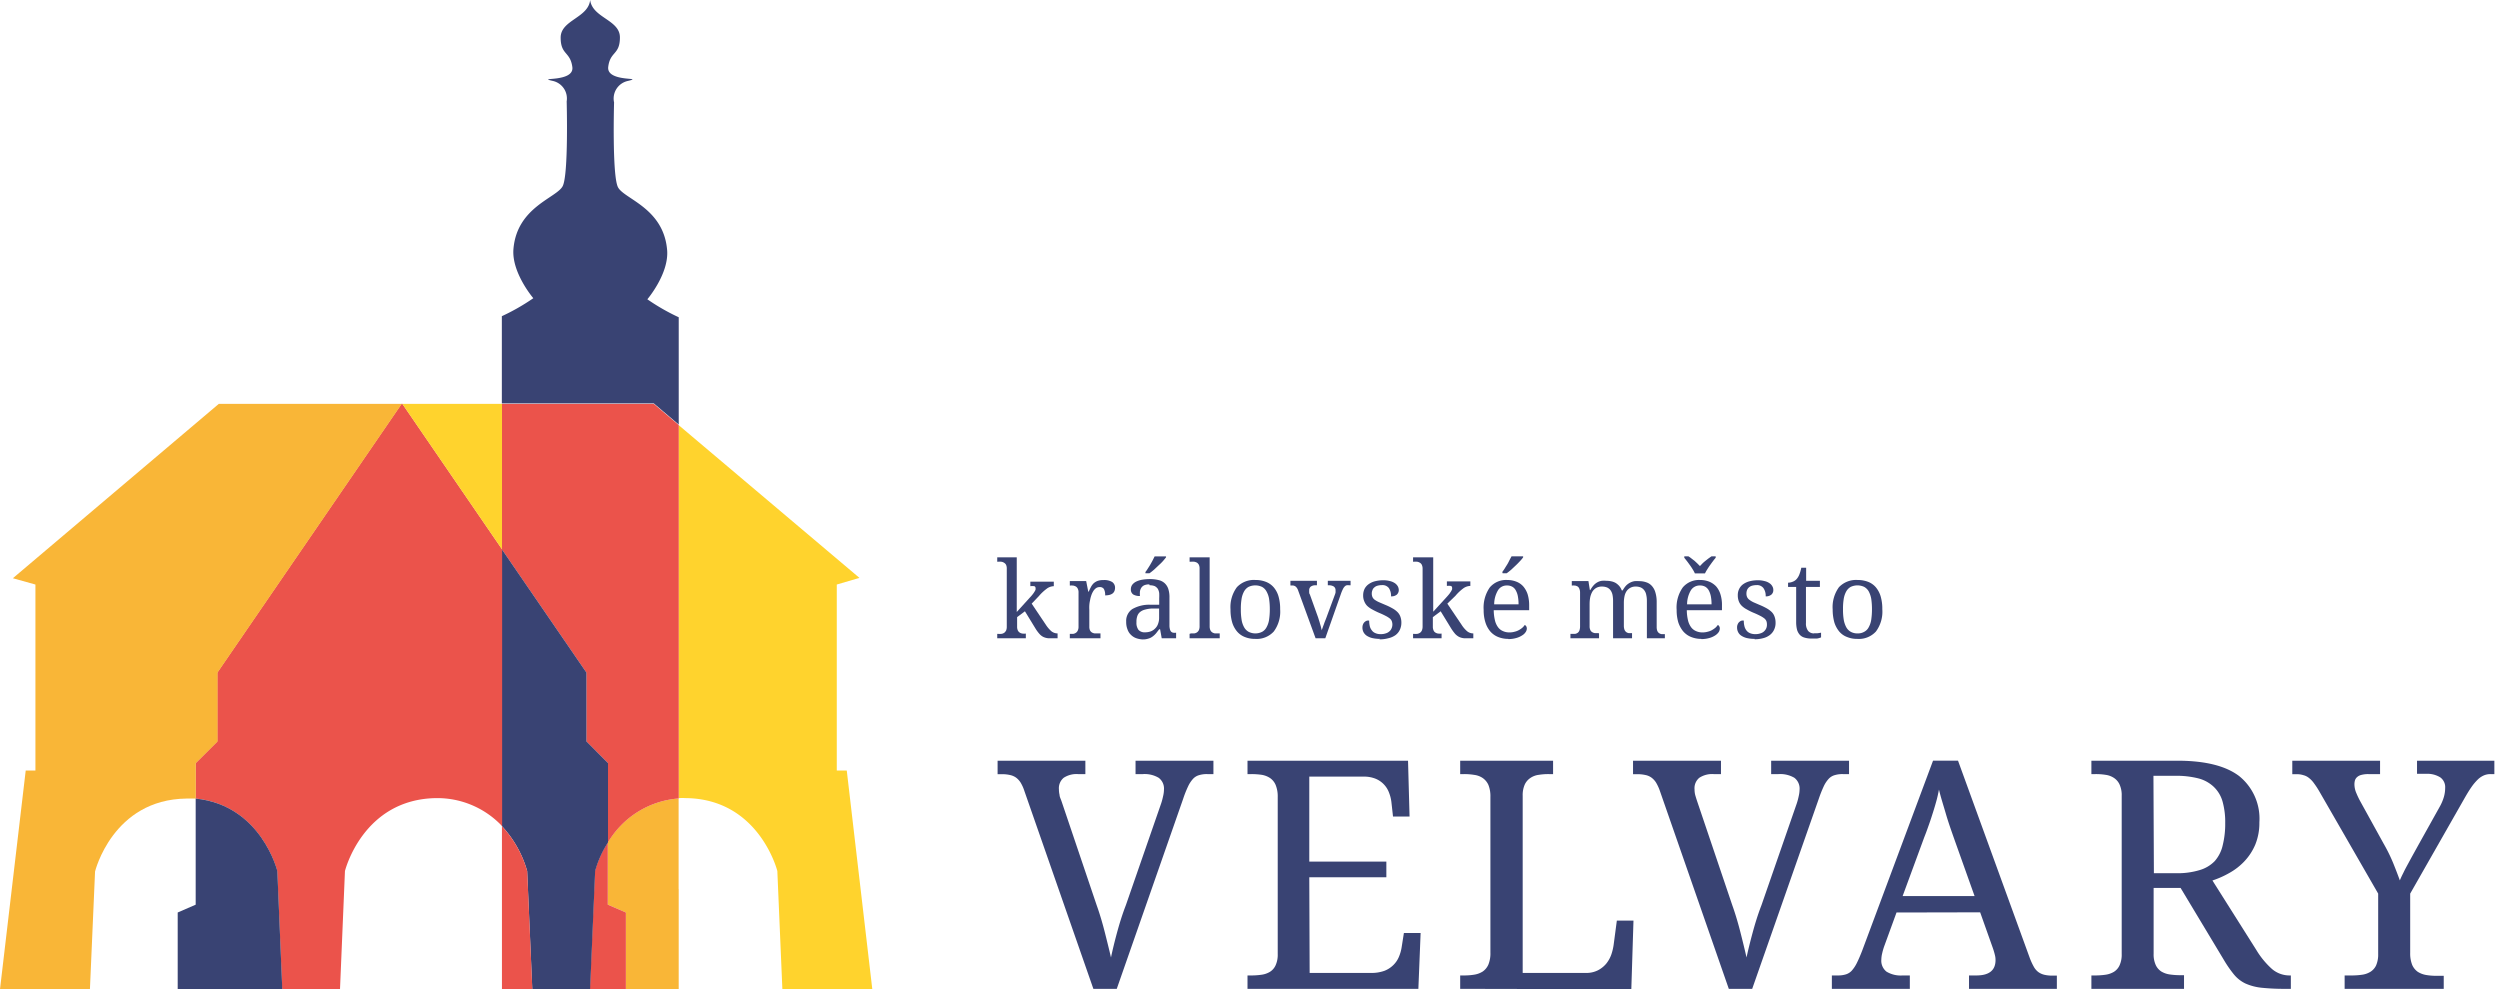 <svg xmlns="http://www.w3.org/2000/svg" width="278" height="110" viewBox="0 0 278 110"><g><g><g><g><g><path fill="#394373" d="M114.723 67.125l1.57 2.34c.17.266.375.509.61.72.197.162.444.25.7.25v.54h-1.02a1.65 1.65 0 0 1-.57-.15 1.45 1.45 0 0 1-.44-.35 4.19 4.19 0 0 1-.45-.62l-1.15-1.88-.87.65v1.06a1 1 0 0 0 .08.42.63.63 0 0 0 .21.24.82.82 0 0 0 .31.11c.123.01.247.01.37 0v.52h-3.18v-.49h.09c.126.011.253.011.38 0a.77.77 0 0 0 .31-.12.8.8 0 0 0 .21-.26 1.1 1.1 0 0 0 .07-.44v-6.42a1 1 0 0 0-.07-.42.57.57 0 0 0-.22-.24.77.77 0 0 0-.31-.12 2.17 2.17 0 0 0-.37 0h-.09v-.49h2.17v6.08l1.47-1.62c.113-.117.22-.24.32-.37.07-.088.133-.182.19-.28a.75.75 0 0 0 .11-.22.62.62 0 0 0 0-.18.2.2 0 0 0-.14-.2 1.63 1.63 0 0 0-.44 0v-.5h2.61v.5a1.36 1.36 0 0 0-.8.29 5.2 5.2 0 0 0-.86.81z"/></g><g><path fill="#394373" d="M122.373 70.975h-3.41v-.49h.38a.73.73 0 0 0 .3-.12.61.61 0 0 0 .21-.26.94.94 0 0 0 .08-.44v-3.77a.85.85 0 0 0-.08-.42.58.58 0 0 0-.21-.25 1 1 0 0 0-.31-.11 2.221 2.221 0 0 0-.37 0v-.5h1.82l.23 1.17h.06c.07-.17.15-.34.23-.49a1.6 1.6 0 0 1 .3-.42 1.43 1.43 0 0 1 .43-.27 1.78 1.78 0 0 1 .65-.1 1.7 1.7 0 0 1 1 .22.76.76 0 0 1 .31.64 1 1 0 0 1-.06.34.7.7 0 0 1-.19.27 1 1 0 0 1-.34.17 1.88 1.88 0 0 1-.51.06 1.4 1.4 0 0 0-.14-.71.53.53 0 0 0-.49-.21.69.69 0 0 0-.39.12 1.21 1.21 0 0 0-.3.33 2.26 2.26 0 0 0-.22.47 3.41 3.41 0 0 0-.14.55 3.47 3.47 0 0 0-.08.55c-.01.17-.01.34 0 .51v1.86a1 1 0 0 0 .07.41.56.56 0 0 0 .21.24.82.82 0 0 0 .31.11h.65z"/></g><g><path fill="#394373" d="M127.803 64.985a1.4 1.4 0 0 0-.55.09.8.8 0 0 0-.33.27 1.07 1.07 0 0 0-.16.41 2.82 2.82 0 0 0 0 .52 1.39 1.39 0 0 1-.75-.17.66.66 0 0 1-.26-.58.83.83 0 0 1 .17-.52c.124-.15.282-.27.46-.35a2.59 2.59 0 0 1 .68-.2 5.36 5.36 0 0 1 .82-.06c.32-.003.639.034.95.11.249.054.48.171.67.34.189.175.33.396.41.64a3 3 0 0 1 .13 1v3.07a1.58 1.58 0 0 0 .05.41.69.69 0 0 0 .12.26.48.48 0 0 0 .23.13c.112.017.227.017.34 0v.62h-1.6l-.18-1h-.1l-.35.45a2.189 2.189 0 0 1-.39.36c-.141.106-.3.184-.47.23a1.91 1.91 0 0 1-.63.09 2.48 2.48 0 0 1-.69-.13 1.56 1.56 0 0 1-.58-.35 1.5 1.5 0 0 1-.42-.65 2.18 2.18 0 0 1-.14-.84 1.58 1.58 0 0 1 .67-1.4 3.79 3.79 0 0 1 2-.49h1v-.71c.01-.193.01-.386 0-.58a1.3 1.3 0 0 0-.15-.47 1 1 0 0 0-.33-.3 1.37 1.37 0 0 0-.58-.1m-1.47 4.13a1.3 1.3 0 0 0 .23.83.92.92 0 0 0 .73.27c.218.001.434-.036.64-.11.19-.074.36-.19.5-.34a1.32 1.32 0 0 0 .31-.51 1.89 1.89 0 0 0 .11-.69v-1h-.75a3.53 3.53 0 0 0-.84.13 1.36 1.36 0 0 0-.55.28 1 1 0 0 0-.29.45 1.87 1.87 0 0 0-.09.61m1-5.53c.099-.123.19-.253.27-.39.09-.14.19-.29.28-.45.09-.16.18-.31.26-.47l.21-.42h1.27v.1c-.08.1-.18.23-.32.39s-.3.32-.48.48l-.53.5c-.19.16-.35.29-.51.4h-.45z"/></g><g><path fill="#394373" d="M132.433 70.435h.37a.77.77 0 0 0 .31-.12.69.69 0 0 0 .21-.26 1.1 1.1 0 0 0 .07-.44v-6.37a1 1 0 0 0-.07-.42.65.65 0 0 0-.21-.25 1 1 0 0 0-.31-.11 2.3 2.3 0 0 0-.37 0h-.15v-.49h2.23v7.64c-.007.15.017.3.07.44a.61.61 0 0 0 .21.26.77.77 0 0 0 .31.12h.53v.54h-3.35v-.49z"/></g><g><path fill="#394373" d="M142.353 67.745a3.71 3.71 0 0 1-.71 2.48 2.57 2.57 0 0 1-2.07.82 3 3 0 0 1-1.15-.21 2.16 2.16 0 0 1-.86-.61 2.83 2.83 0 0 1-.54-1 5 5 0 0 1-.19-1.46 3.71 3.71 0 0 1 .71-2.47 2.6 2.6 0 0 1 2.07-.8 3.13 3.13 0 0 1 1.14.2 2.2 2.2 0 0 1 .87.6c.249.291.433.632.54 1 .135.471.2.96.19 1.45m-4.37 0c-.008.388.02.776.08 1.16.042.294.137.579.28.84.115.214.288.39.5.51a1.67 1.67 0 0 0 1.51 0 1.21 1.21 0 0 0 .49-.51 2.51 2.51 0 0 0 .28-.84 7.82 7.82 0 0 0 .08-1.16 7.676 7.676 0 0 0-.08-1.15 2.52 2.52 0 0 0-.29-.83 1.24 1.24 0 0 0-.49-.5 1.76 1.76 0 0 0-1.51 0 1.31 1.31 0 0 0-.49.5 2.53 2.53 0 0 0-.28.83 6.55 6.55 0 0 0-.08 1.15"/></g><g><path fill="#394373" d="M143.493 65.085v-.5h2.95v.5h-.15a.86.86 0 0 0-.53.14.5.5 0 0 0-.18.43 1.362 1.362 0 0 0 0 .2c0 .07 0 .15.07.24l.8 2.23c.05.14.11.29.16.46.05.17.11.33.15.49.04.16.1.32.13.46s.07.27.09.37c0-.09.06-.19.1-.32.04-.13.1-.26.15-.41.05-.15.11-.3.17-.45.06-.15.12-.3.17-.45l.85-2.3c.039-.09.069-.184.09-.28a2 2 0 0 0 0-.23.5.5 0 0 0-.19-.44 1 1 0 0 0-.59-.14h-.08v-.5h2.53v.5h-.15a.85.85 0 0 0-.29 0 .48.48 0 0 0-.22.14 1.05 1.05 0 0 0-.19.28 4.73 4.73 0 0 0-.2.47l-1.76 5h-1.08l-1.92-5.26a1.29 1.29 0 0 0-.14-.31.79.79 0 0 0-.17-.19.6.6 0 0 0-.23-.1 1.26 1.26 0 0 0-.3 0z"/></g><g><path fill="#394373" d="M153.453 71.045a3.94 3.94 0 0 1-.8-.08 1.91 1.91 0 0 1-.62-.24 1.12 1.12 0 0 1-.39-.39 1.1 1.1 0 0 1-.14-.55.93.93 0 0 1 .08-.39.7.7 0 0 1 .43-.38.75.75 0 0 1 .24 0c-.002.195.018.39.06.58.034.175.11.34.22.48a.88.88 0 0 0 .39.32c.188.086.393.127.6.12.19.007.38-.02.56-.08a1 1 0 0 0 .41-.22.86.86 0 0 0 .25-.34 1.07 1.07 0 0 0 .02-.81.71.71 0 0 0-.23-.3 2.75 2.75 0 0 0-.45-.28c-.19-.1-.42-.21-.71-.33a8.331 8.331 0 0 1-.79-.39 2.52 2.52 0 0 1-.56-.4 1.52 1.52 0 0 1-.32-.51 1.62 1.62 0 0 1-.12-.66 1.66 1.66 0 0 1 .16-.72 1.43 1.43 0 0 1 .46-.52 2.05 2.05 0 0 1 .7-.32 3.66 3.66 0 0 1 .91-.11 2.8 2.8 0 0 1 .75.09c.192.044.375.122.54.23.134.09.247.21.33.35a.87.87 0 0 1 .11.41.68.68 0 0 1-.22.52.94.94 0 0 1-.64.19 1.55 1.55 0 0 0-.24-.92.89.89 0 0 0-.77-.33 1.85 1.85 0 0 0-.51.07.85.85 0 0 0-.35.2.61.61 0 0 0-.2.3.92.92 0 0 0-.07.38.93.93 0 0 0 .08.39c.06.12.15.223.26.3a3 3 0 0 0 .49.27l.68.29c.275.112.542.242.8.39.201.11.386.248.55.41.143.144.252.318.32.51.074.209.112.429.11.65a1.86 1.86 0 0 1-.17.81 1.57 1.57 0 0 1-.47.58 2.2 2.2 0 0 1-.82.36 3.6 3.6 0 0 1-1 .12"/></g><g><path fill="#394373" d="M160.943 67.125l1.58 2.34c.167.269.373.511.61.72.196.163.444.252.7.25v.54h-1.01a1.59 1.59 0 0 1-.57-.15 1.61 1.61 0 0 1-.45-.35 5.071 5.071 0 0 1-.45-.62l-1.15-1.88-.87.65v1.06a1 1 0 0 0 .08.42.5.5 0 0 0 .21.24.76.76 0 0 0 .31.11c.123.011.247.011.37 0v.52h-3.17v-.49h.09c.123.011.247.011.37 0a.77.77 0 0 0 .31-.12.61.61 0 0 0 .21-.26c.057-.139.084-.289.08-.44v-6.42a1 1 0 0 0-.08-.42.5.5 0 0 0-.21-.24.77.77 0 0 0-.31-.12 2.23 2.23 0 0 0-.37 0h-.09v-.49h2.24v6.05l1.48-1.62c.13-.14.23-.26.32-.37l.19-.28c.04-.07.077-.144.11-.22a.62.62 0 0 0 0-.18.19.19 0 0 0-.15-.2 1.51 1.51 0 0 0-.43 0v-.5h2.61v.5a1.39 1.39 0 0 0-.81.29 5.18 5.18 0 0 0-.85.81z"/></g><g><path fill="#394373" d="M167.723 71.045a3 3 0 0 1-1.15-.22 2.27 2.27 0 0 1-.87-.63 2.9 2.9 0 0 1-.53-1 4.45 4.45 0 0 1-.19-1.37 3.92 3.92 0 0 1 .68-2.5 2.37 2.37 0 0 1 1.94-.83 2.73 2.73 0 0 1 1 .18 2 2 0 0 1 .78.53c.22.259.386.558.49.88.118.4.175.814.17 1.23v.54h-3.94a5 5 0 0 0 .13 1.11c.06.277.176.54.34.77.139.195.33.347.55.44.232.105.485.156.74.15.193 0 .384-.026.57-.08a1.76 1.76 0 0 0 .47-.18 2.29 2.29 0 0 0 .38-.26 1.5 1.5 0 0 0 .27-.31.4.4 0 0 1 .16.14.53.53 0 0 1 .07.26.72.72 0 0 1-.13.39 1.16 1.16 0 0 1-.39.37c-.2.13-.42.228-.65.29a3.09 3.09 0 0 1-.91.12m-.13-5.96a1.13 1.13 0 0 0-1 .54 3.09 3.09 0 0 0-.42 1.56h2.71a4.611 4.611 0 0 0-.07-.86 2.05 2.05 0 0 0-.22-.66 1 1 0 0 0-.39-.43 1.16 1.16 0 0 0-.6-.15m-.53-1.5c.08-.11.18-.24.27-.39.09-.15.18-.29.28-.45.1-.16.17-.31.25-.47.08-.16.16-.3.23-.43h1.29v.11a3.5 3.5 0 0 1-.32.39c-.14.15-.3.32-.47.48l-.53.5c-.19.16-.35.29-.51.4h-.45z"/></g><g><path fill="#394373" d="M177.813 70.435v.54h-3.18v-.49h.15a3.7 3.7 0 0 0 .37 0 .69.69 0 0 0 .29-.12.57.57 0 0 0 .19-.26 1.31 1.31 0 0 0 .07-.44v-3.77a1 1 0 0 0-.08-.42.52.52 0 0 0-.18-.25.92.92 0 0 0-.29-.11 2.13 2.13 0 0 0-.37 0v-.5h1.85l.16 1h.05a2.68 2.68 0 0 1 .38-.54 1.61 1.61 0 0 1 .42-.33 1.45 1.45 0 0 1 .47-.16 2.82 2.82 0 0 1 .52 0c.185 0 .37.02.55.06.168.035.33.095.48.18.145.09.276.202.39.33.125.148.223.318.29.5h.1a2.68 2.68 0 0 1 .38-.54 1.73 1.73 0 0 1 .45-.33 1.66 1.66 0 0 1 .49-.16 3.08 3.08 0 0 1 .53 0c.276-.002.55.045.81.14a1.4 1.4 0 0 1 .6.41c.18.207.31.454.38.72.094.325.141.662.14 1v2.8a1.33 1.33 0 0 0 .06.44.65.65 0 0 0 .19.26.74.74 0 0 0 .29.12h.37v.46h-2v-4.13a2.87 2.87 0 0 0-.07-.69 1.2 1.2 0 0 0-.21-.5 1 1 0 0 0-.38-.32 1.43 1.43 0 0 0-.58-.11 1.19 1.19 0 0 0-1.03.53 1.64 1.64 0 0 0-.22.56 3.62 3.62 0 0 0-.07.67v2.6c-.002.15.021.299.07.44a.65.65 0 0 0 .19.26.69.69 0 0 0 .29.12h.36v.57h-2.11v-4.13a3.541 3.541 0 0 0-.06-.69 1.35 1.35 0 0 0-.21-.5 1 1 0 0 0-.38-.32 1.46 1.46 0 0 0-.58-.11 1.24 1.24 0 0 0-.66.16 1.3 1.3 0 0 0-.42.42 2.21 2.21 0 0 0-.23.61c-.045.241-.068.485-.07.73v2.5a.93.93 0 0 0 .08.41.5.5 0 0 0 .21.24.76.76 0 0 0 .31.11h.37z"/></g><g><path fill="#394373" d="M189.183 71.045a3 3 0 0 1-1.15-.22 2.27 2.27 0 0 1-.87-.63 3.09 3.09 0 0 1-.54-1 4.79 4.79 0 0 1-.18-1.37 3.86 3.86 0 0 1 .68-2.5 2.36 2.36 0 0 1 1.93-.83 2.74 2.74 0 0 1 1 .18c.295.119.56.3.78.53.22.257.383.557.48.88.122.399.18.814.17 1.23v.54h-3.91a5 5 0 0 0 .13 1.11c.06.277.176.54.34.77.139.195.33.347.55.44.232.105.485.156.74.15.192 0 .384-.027.57-.08a1.76 1.76 0 0 0 .47-.18 2.81 2.81 0 0 0 .38-.26c.1-.093.191-.197.27-.31a.33.33 0 0 1 .15.14.44.44 0 0 1 .07.26.79.79 0 0 1-.12.39 1.39 1.39 0 0 1-.39.37c-.2.13-.42.228-.65.29a3.09 3.09 0 0 1-.91.12m-1.88-9.2h.46c.12.071.233.152.34.24l.34.26.31.29.29.29.28-.29c.1-.1.21-.19.33-.29l.33-.26.34-.24h.47v.16c-.11.125-.214.255-.31.39-.11.14-.22.3-.33.45-.11.15-.21.31-.31.47-.09.138-.17.282-.24.43h-1.12a3.648 3.648 0 0 0-.23-.43c-.1-.16-.2-.32-.31-.47-.11-.15-.22-.31-.33-.45-.11-.14-.22-.28-.31-.39zm1.73 3.24a1.15 1.15 0 0 0-1 .54 3.09 3.09 0 0 0-.42 1.56h2.72a4.61 4.61 0 0 0-.07-.86 2.33 2.33 0 0 0-.22-.66 1.09 1.09 0 0 0-.39-.43 1.17 1.17 0 0 0-.61-.15"/></g><g><path fill="#394373" d="M195.113 71.045a3.87 3.87 0 0 1-.8-.08 1.82 1.82 0 0 1-.62-.24 1 1 0 0 1-.39-.39 1.1 1.1 0 0 1-.14-.55.8.8 0 0 1 .08-.39.62.62 0 0 1 .19-.25.56.56 0 0 1 .24-.13.71.71 0 0 1 .24 0c-.007.195.013.39.06.58.034.173.106.337.21.48a.94.94 0 0 0 .39.32c.192.085.4.126.61.12.19.007.38-.02.56-.08a1 1 0 0 0 .66-.56 1 1 0 0 0 .08-.43 1.08 1.08 0 0 0-.06-.38.81.81 0 0 0-.23-.3 2.75 2.75 0 0 0-.45-.28c-.19-.1-.42-.21-.71-.33a6.47 6.47 0 0 1-.79-.39 2.3 2.3 0 0 1-.56-.4 1.4 1.4 0 0 1-.33-.51 1.82 1.82 0 0 1-.11-.66 1.53 1.53 0 0 1 .16-.72 1.41 1.41 0 0 1 .45-.52 2.2 2.2 0 0 1 .71-.32 3.6 3.6 0 0 1 .91-.11c.25-.003.498.027.74.09.193.04.377.118.54.23a.92.92 0 0 1 .33.35.77.77 0 0 1 .11.41.65.65 0 0 1-.22.52.93.93 0 0 1-.63.19 1.48 1.48 0 0 0-.25-.92.89.89 0 0 0-.77-.33 1.85 1.85 0 0 0-.51.07.92.92 0 0 0-.35.2.79.79 0 0 0-.2.3 1.12 1.12 0 0 0-.06.38.93.93 0 0 0 .08.39c.06.12.15.223.26.3.14.105.29.196.45.27l.67.29c.278.112.548.243.81.39.2.113.384.25.55.41.14.145.246.32.31.51.074.209.112.429.11.65.01.28-.049.558-.17.81a1.57 1.57 0 0 1-.47.58 2 2 0 0 1-.74.35 3.48 3.48 0 0 1-.95.12"/></g><g><path fill="#394373" d="M201.743 70.415c.13.01.26.01.39 0l.37-.06v.52a.77.77 0 0 1-.2.07 1.07 1.07 0 0 1-.27.06h-.58a2.55 2.55 0 0 1-.78-.1 1.13 1.13 0 0 1-.53-.31 1.43 1.43 0 0 1-.31-.56 3.5 3.5 0 0 1-.1-.86v-3.91h-.9v-.47c.16-.003.32-.034.47-.09a1.12 1.12 0 0 0 .46-.29 1.69 1.69 0 0 0 .32-.52c.096-.246.17-.5.22-.76h.54v1.45h1.53v.68h-1.55v4c-.027.316.058.631.24.89a.84.84 0 0 0 .66.28"/></g><g><path fill="#394373" d="M209.313 67.745a3.71 3.71 0 0 1-.71 2.48 2.57 2.57 0 0 1-2.07.82 2.93 2.93 0 0 1-1.14-.21 2.12 2.12 0 0 1-.87-.61 3 3 0 0 1-.54-1 5.33 5.33 0 0 1-.19-1.46 3.77 3.77 0 0 1 .7-2.47 2.63 2.63 0 0 1 2.08-.8 3.23 3.23 0 0 1 1.15.2c.331.126.627.332.86.6.245.293.43.634.54 1 .135.471.2.96.19 1.45m-4.37 0c-.008.388.02.776.08 1.16.047.293.142.577.28.84.115.214.288.39.5.51a1.5 1.5 0 0 0 .76.18 1.4 1.4 0 0 0 .74-.18 1.17 1.17 0 0 0 .5-.51 2.51 2.51 0 0 0 .28-.84c.055-.384.082-.772.08-1.16a7.678 7.678 0 0 0-.08-1.15 2.78 2.78 0 0 0-.28-.83 1.33 1.33 0 0 0-.5-.5 1.76 1.76 0 0 0-1.51 0 1.31 1.31 0 0 0-.49.5 2.53 2.53 0 0 0-.28.83 6.55 6.55 0 0 0-.08 1.15"/></g><g><path fill="#394373" d="M121.583 109.96l-7.67-22a4.43 4.43 0 0 0-.41-.92 2.06 2.06 0 0 0-.52-.57 1.8 1.8 0 0 0-.68-.29 3.9 3.9 0 0 0-.9-.09h-.47v-1.5h9.76v1.49h-.81a2.6 2.6 0 0 0-1.6.41 1.5 1.5 0 0 0-.53 1.29c-.001.205.022.41.07.61 0 .21.13.44.22.71l3.9 11.54c.36 1 .67 2.07.92 3.06.25.99.48 1.91.68 2.77.18-.86.4-1.76.66-2.72.26-.96.57-2 1-3.11l3.92-11.3c.09-.272.163-.55.22-.83a3.27 3.27 0 0 0 .09-.7 1.49 1.49 0 0 0-.59-1.32 3.05 3.05 0 0 0-1.75-.41h-.82v-1.49h8.66v1.49h-.68c-.3-.01-.601.028-.89.11a1.45 1.45 0 0 0-.68.4 3.31 3.31 0 0 0-.56.84c-.216.458-.403.929-.56 1.41l-7.38 21.12z"/></g><g><path fill="#394373" d="M145.633 108.19h6.85a4.2 4.2 0 0 0 1.45-.23 2.87 2.87 0 0 0 1-.64 2.73 2.73 0 0 0 .63-.93 4.52 4.52 0 0 0 .31-1.12l.24-1.52h1.86l-.25 6.21h-19v-1.49h.44c.375 0 .75-.027 1.12-.08a2.44 2.44 0 0 0 .93-.32 1.65 1.65 0 0 0 .63-.72 2.83 2.83 0 0 0 .24-1.26V88.63a3.36 3.36 0 0 0-.23-1.34 1.77 1.77 0 0 0-.62-.77 2.38 2.38 0 0 0-.93-.36 7.998 7.998 0 0 0-1.14-.08h-.44v-1.49h17.85l.17 6.21h-1.84l-.17-1.53a4.26 4.26 0 0 0-.27-1.12 2.67 2.67 0 0 0-1.51-1.56 3.46 3.46 0 0 0-1.36-.23h-6v9.45h8.57v1.74h-8.57z"/></g><g><path fill="#394373" d="M162.373 109.96v-1.49h.45a6.72 6.72 0 0 0 1.13-.09 2.47 2.47 0 0 0 .93-.35 1.83 1.83 0 0 0 .63-.78 3.29 3.29 0 0 0 .22-1.33V88.63a3.38 3.38 0 0 0-.22-1.34 1.86 1.86 0 0 0-.63-.77 2.17 2.17 0 0 0-.93-.35 6.72 6.72 0 0 0-1.13-.09h-.45v-1.49h10.33v1.49h-.47a6.59 6.59 0 0 0-1.11.08 2.12 2.12 0 0 0-.93.34 1.79 1.79 0 0 0-.64.74 2.91 2.91 0 0 0-.23 1.25v19.7h7a2.87 2.87 0 0 0 1.36-.29 3 3 0 0 0 .93-.74c.24-.3.43-.638.56-1a5.89 5.89 0 0 0 .27-1.14l.35-2.65h1.85l-.24 7.63z"/></g><g><path fill="#394373" d="M192.243 109.96l-7.66-22a5.002 5.002 0 0 0-.42-.92 2.06 2.06 0 0 0-.52-.57 1.73 1.73 0 0 0-.68-.29 4 4 0 0 0-.9-.09h-.47v-1.5h9.78v1.49h-.81a2.6 2.6 0 0 0-1.6.41 1.5 1.5 0 0 0-.53 1.29c-.001.205.022.41.07.61.06.21.13.44.22.71l3.9 11.54c.36 1 .67 2.07.92 3.06.25.99.48 1.91.67 2.77.19-.86.41-1.76.67-2.72.26-.96.57-2 1-3.11l3.92-11.3c.09-.272.163-.55.22-.83.055-.23.085-.464.09-.7a1.51 1.51 0 0 0-.58-1.32 3.11 3.11 0 0 0-1.76-.41h-.82v-1.49h8.66v1.49h-.68c-.3-.01-.601.028-.89.11a1.45 1.45 0 0 0-.68.4 3.31 3.31 0 0 0-.56.84c-.212.46-.399.93-.56 1.41l-7.4 21.12z"/></g><g><path fill="#394373" d="M210.893 101.47l-1.36 3.73a7 7 0 0 0-.24.83 3.27 3.27 0 0 0-.09.7 1.54 1.54 0 0 0 .58 1.32 3.05 3.05 0 0 0 1.78.42h.81v1.49h-8.67v-1.49h.67a2.9 2.9 0 0 0 .89-.12 1.49 1.49 0 0 0 .66-.42 3.79 3.79 0 0 0 .56-.85c.18-.36.38-.82.6-1.39l7.87-21.1h2.78l8 22c.122.316.265.624.43.92.126.23.3.432.51.59.204.144.435.246.68.3a3.9 3.9 0 0 0 .9.09h.47v1.47h-9.77v-1.49h.82c1.42 0 2.13-.57 2.13-1.71a2.16 2.16 0 0 0-.08-.6c-.05-.21-.12-.45-.21-.71l-1.42-4zm6.48-8c-.37-1.05-.71-2-1-3-.29-1-.56-1.82-.76-2.67-.08.43-.17.84-.28 1.24-.11.4-.23.81-.36 1.22-.13.41-.27.86-.43 1.31-.16.45-.35 1-.56 1.52l-2.41 6.55h8z"/></g><g><path fill="#394373" d="M250.893 105.62a9.2 9.2 0 0 0 1.75 2.13 3 3 0 0 0 2 .72h.1v1.49h-.5c-.912.01-1.823-.03-2.73-.12a5.9 5.9 0 0 1-1.81-.47 3.72 3.72 0 0 1-1.28-1 12.859 12.859 0 0 1-1.13-1.63l-4.81-8h-3v7.32a2.83 2.83 0 0 0 .24 1.26c.137.295.356.544.63.72a2.5 2.5 0 0 0 .93.32c.37.053.745.08 1.12.08h.46v1.52h-10.3v-1.49h.45a8 8 0 0 0 1.12-.08 2.5 2.5 0 0 0 .93-.32 1.65 1.65 0 0 0 .63-.72 2.83 2.83 0 0 0 .24-1.26v-17.6a2.83 2.83 0 0 0-.24-1.26 1.74 1.74 0 0 0-.63-.73 2.21 2.21 0 0 0-.93-.34 6.71 6.71 0 0 0-1.12-.08h-.45v-1.49h9.55c3.08 0 5.37.567 6.87 1.7a6.08 6.08 0 0 1 2.26 5.15 6.36 6.36 0 0 1-.46 2.49 6.24 6.24 0 0 1-1.21 1.85 6.87 6.87 0 0 1-1.68 1.3c-.594.339-1.22.617-1.87.83zm-11.38-8.52h2.5a8.34 8.34 0 0 0 2.6-.35 3.82 3.82 0 0 0 1.67-1 4 4 0 0 0 .89-1.79 9.81 9.81 0 0 0 .27-2.43 8.452 8.452 0 0 0-.3-2.42 3.62 3.62 0 0 0-1-1.64 3.91 3.91 0 0 0-1.71-.92 9.9 9.9 0 0 0-2.56-.28h-2.41z"/></g><g><path fill="#394373" d="M260.723 109.96v-1.49h.82c.374 0 .749-.027 1.12-.08a2.39 2.39 0 0 0 .92-.32 1.67 1.67 0 0 0 .64-.72 3 3 0 0 0 .23-1.26v-6.72l-6.57-11.41a9 9 0 0 0-.56-.85 2.76 2.76 0 0 0-.54-.58 1.63 1.63 0 0 0-.64-.33 2.4 2.4 0 0 0-.79-.11h-.45v-1.5h9.76v1.49h-1.29a2.91 2.91 0 0 0-.79.09 1.1 1.1 0 0 0-.47.24.82.82 0 0 0-.24.36c-.04.143-.06.291-.06.44.003.345.078.686.22 1 .124.3.264.594.42.88l2.62 4.75c.401.695.755 1.417 1.06 2.16.29.72.53 1.35.73 1.9.1-.247.23-.527.39-.84.15-.32.33-.65.52-1s.39-.72.6-1.1l.62-1.12 2.27-4.07c.213-.365.381-.754.5-1.16a3.67 3.67 0 0 0 .14-1 1.33 1.33 0 0 0-.55-1.17 2.73 2.73 0 0 0-1.58-.39h-1v-1.46h8.6v1.49h-.42a1.87 1.87 0 0 0-.71.13 2.26 2.26 0 0 0-.69.45 6 6 0 0 0-.72.85c-.25.36-.52.8-.82 1.33l-6 10.53v6.59c-.015.453.06.905.22 1.33.133.314.351.584.63.78.283.177.6.296.93.35a6.6 6.6 0 0 0 1.12.09h.83v1.45z"/></g></g><g><path fill="#ffd32d" d="M76.28 88.75a7.81 7.81 0 0 0-.83 0V47.26l20.12 17-2.52.74v20.68h1.11L97 110H87l-.56-13.14s-2-8-10.15-8.11"/></g><g><path fill="#f9b637" d="M75.472 98.86V110h-5.88v-8.53l-2-.87v-6.92a10 10 0 0 1 7.87-4.89v10.07z"/></g><g><path fill="#eb534b" d="M75.475 47.26v41.53a10 10 0 0 0-7.87 4.89v-8.82l-2.4-2.4v-7.67l-9.4-13.7V44.91h16.9z"/></g><g><path fill="#394373" d="M75.475 35.21v12l-2.77-2.35h-16.9v-9.7a23.58 23.58 0 0 0 3.5-2s-2.43-2.84-2.21-5.47c.39-4.69 4.82-5.68 5.48-7 .66-1.32.44-9.42.44-9.42A2 2 0 0 0 61.475 9c-2-.45 2.4.21 2.17-1.54-.23-1.75-1.3-1.32-1.3-3.28 0-1.96 3.07-2.18 3.28-4.18.25 2 3.31 2.19 3.31 4.16 0 1.97-1.09 1.53-1.3 3.28-.21 1.75 4.15 1.09 2.19 1.56a2 2 0 0 0-1.54 2.39s-.23 8.1.43 9.42c.66 1.32 5.08 2.29 5.47 7 .22 2.63-2.2 5.47-2.2 5.47a23.241 23.241 0 0 0 3.49 2"/></g><g><path fill="#eb534b" d="M69.597 101.47V110h-4l.56-13.14a12 12 0 0 1 1.43-3.18v6.92z"/></g><g><path fill="#394373" d="M67.611 84.86v8.82a11.57 11.57 0 0 0-1.43 3.18l-.56 13.14h-6.43l-.57-13.14a12.3 12.3 0 0 0-2.81-5V61.09l9.4 13.7v7.66z"/></g><g><path fill="#eb534b" d="M58.626 96.86l.57 13.14h-3.38V91.87a12.3 12.3 0 0 1 2.81 5"/></g><g><path fill="#eb534b" d="M48.509 88.75c-8.18.11-10.15 8.11-10.15 8.11l-.55 13.14h-6.43l-.55-13.14s-1.78-7.31-9.08-8.06v-3.94l2.41-2.41v-7.66l20.49-29.88h.1l11.09 16.18v30.78a9.9 9.9 0 0 0-7.33-3.12"/></g><g><path fill="#ffd32d" d="M55.823 44.91v16.18l-11.09-16.18H48.613z"/></g><g><path fill="#f9b637" d="M44.68 44.91L24.19 74.79v7.67l-2.42 2.4v3.94h-1.05c-8.2.11-10.15 8.11-10.15 8.11L10 110H0l2.86-24.32h1.08V65l-2.51-.7 22.9-19.39z"/></g><g><path fill="#394373" d="M30.84 96.86l.55 13.14H19.76v-8.53l2-.87V88.8c7.3.75 9.08 8.06 9.08 8.06"/></g></g></g></g></svg>